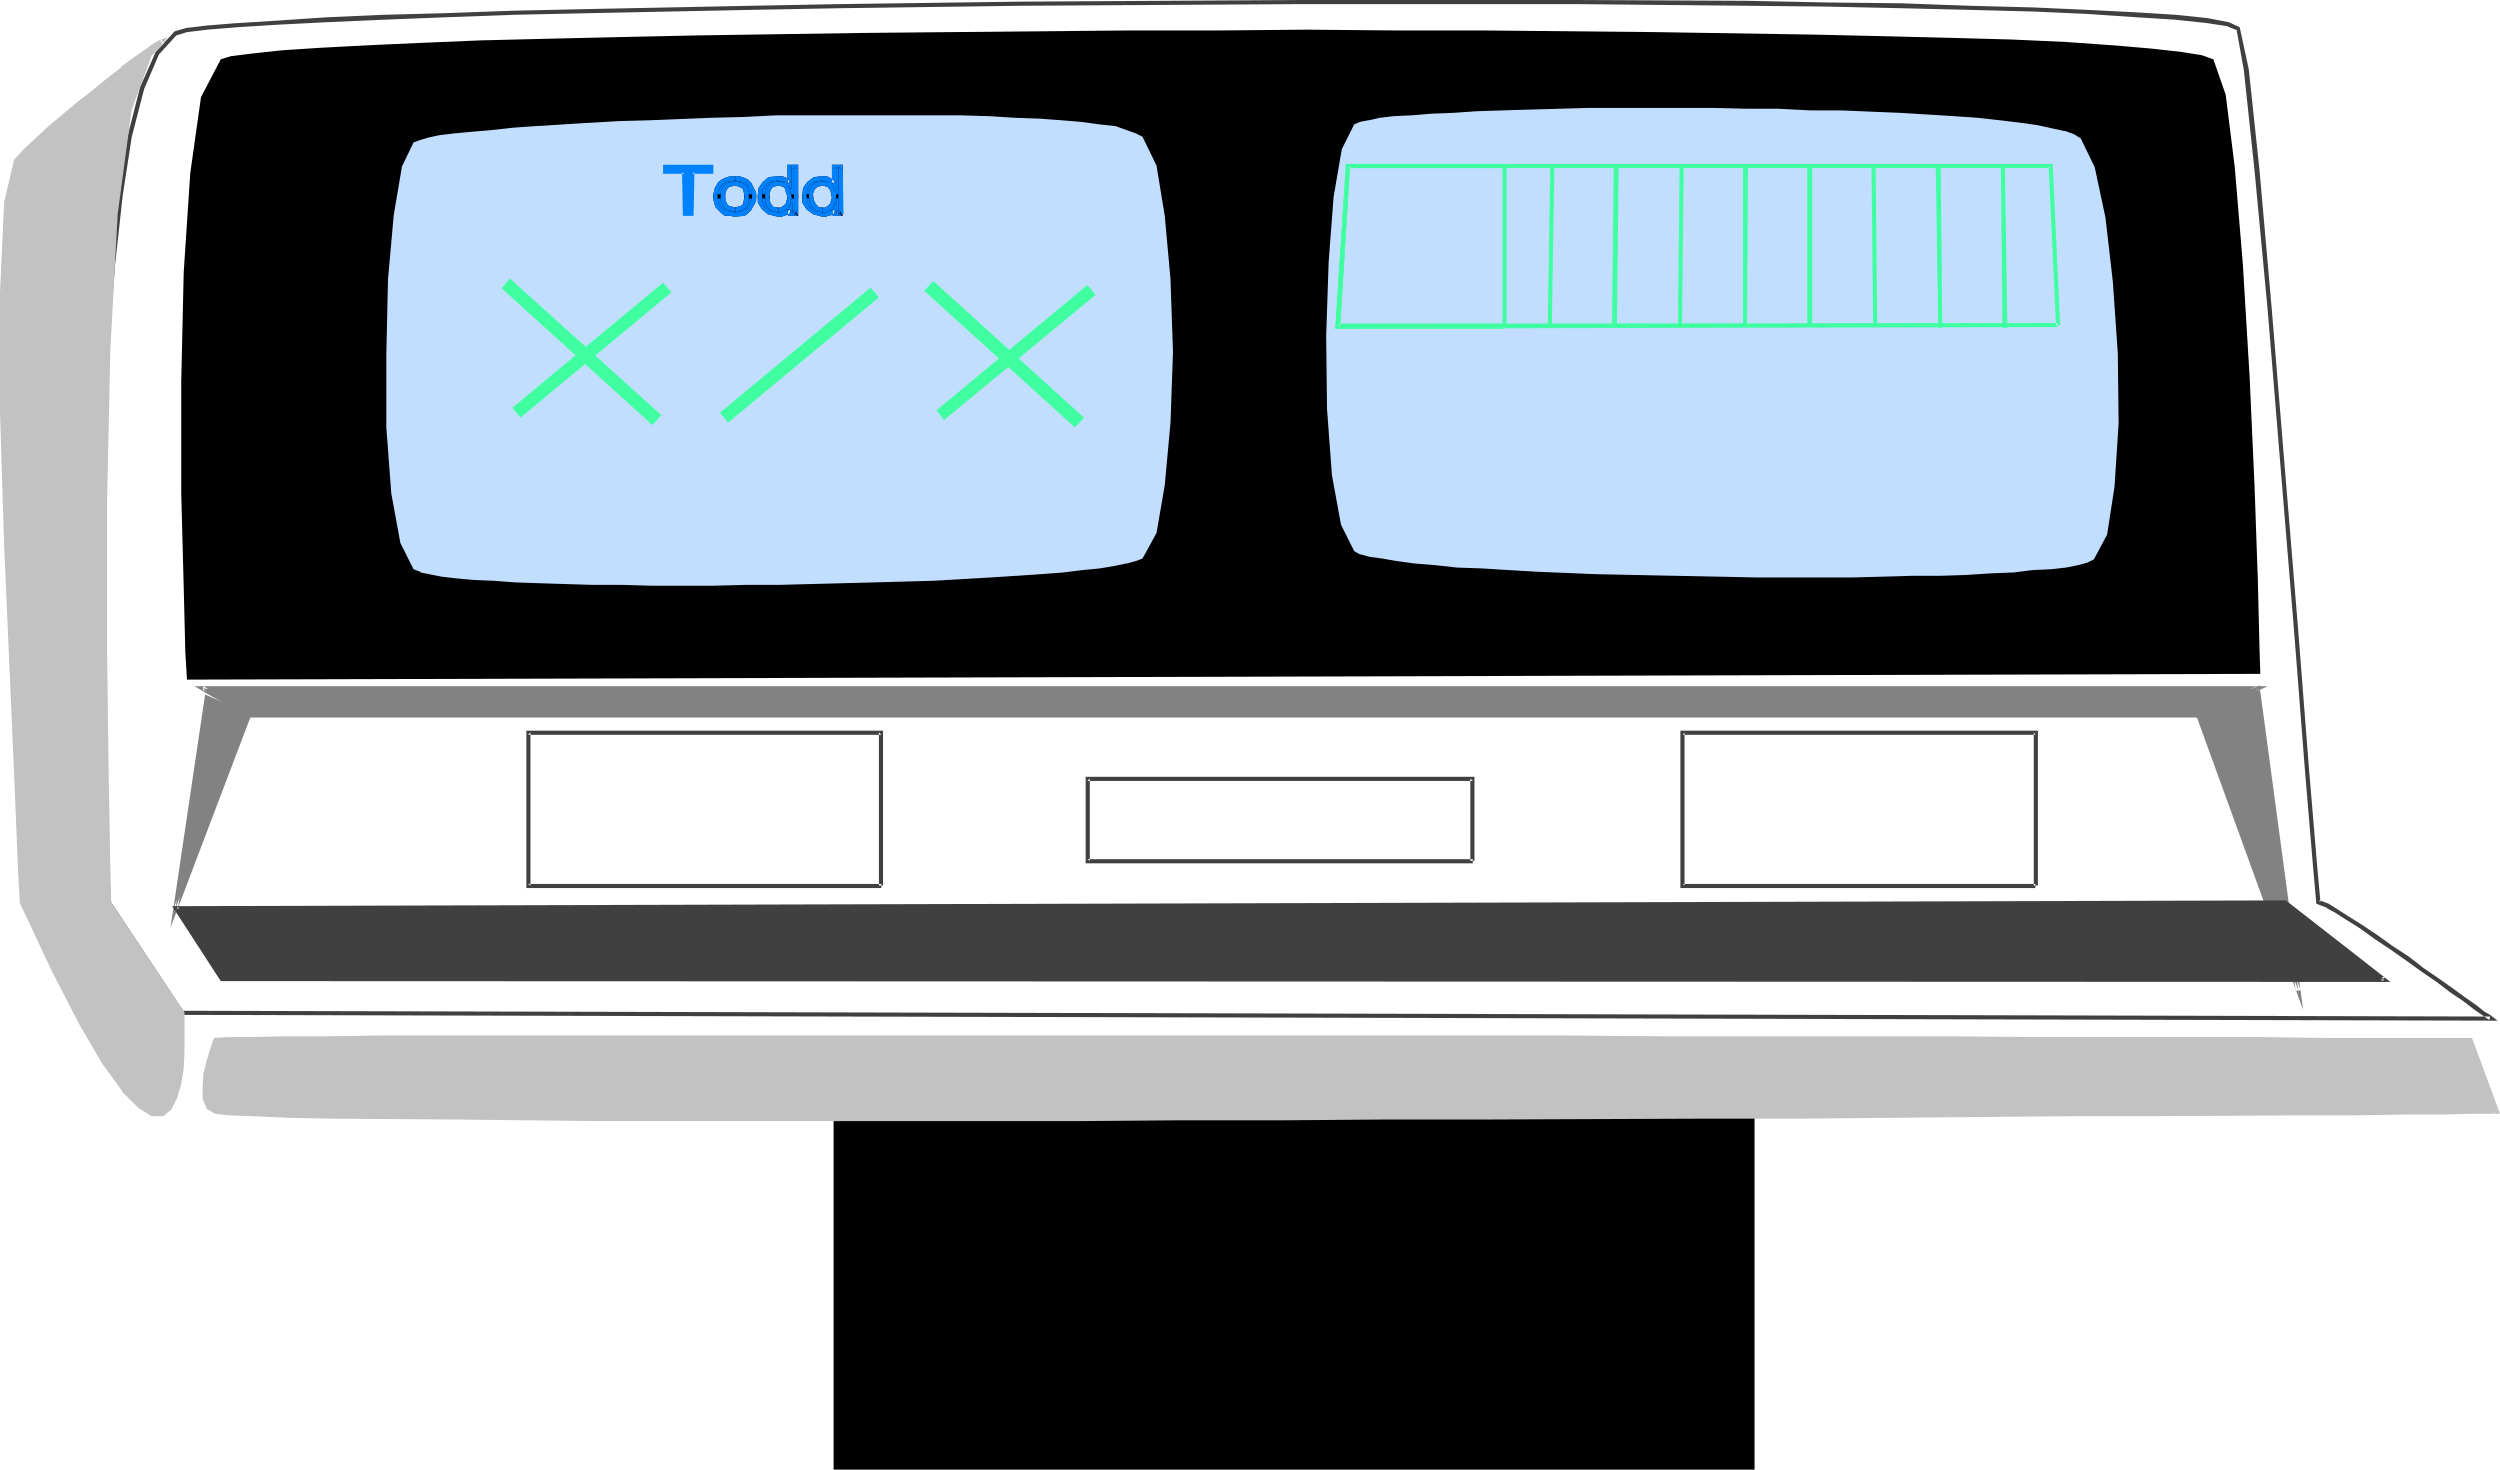 <?xml version="1.0" encoding="UTF-8" standalone="no"?>
<svg
   version="1.0"
   width="129.766mm"
   height="76.283mm"
   id="svg74"
   sodipodi:docname="Score Monitor 1.wmf"
   xmlns:inkscape="http://www.inkscape.org/namespaces/inkscape"
   xmlns:sodipodi="http://sodipodi.sourceforge.net/DTD/sodipodi-0.dtd"
   xmlns="http://www.w3.org/2000/svg"
   xmlns:svg="http://www.w3.org/2000/svg">
  <sodipodi:namedview
     id="namedview74"
     pagecolor="#ffffff"
     bordercolor="#000000"
     borderopacity="0.25"
     inkscape:showpageshadow="2"
     inkscape:pageopacity="0.0"
     inkscape:pagecheckerboard="0"
     inkscape:deskcolor="#d1d1d1"
     inkscape:document-units="mm" />
  <defs
     id="defs1">
    <pattern
       id="WMFhbasepattern"
       patternUnits="userSpaceOnUse"
       width="6"
       height="6"
       x="0"
       y="0" />
  </defs>
  <path
     style="fill:#000000;fill-opacity:1;fill-rule:evenodd;stroke:none"
     d="m 343.884,287.829 v -74.826 h -180.022 v 74.826 z"
     id="path1" />
  <path
     style="fill:#000000;fill-opacity:1;fill-rule:evenodd;stroke:none"
     d="M 344.208,288.314 V 212.68 H 163.539 v 75.634 h 180.669 l -0.323,-0.808 h -180.022 l 0.323,0.323 v -74.826 l -0.323,0.485 h 180.022 l -0.323,-0.485 v 74.826 l 0.323,-0.323 z"
     id="path2" />
  <path
     style="fill:#000000;fill-opacity:1;fill-rule:evenodd;stroke:none"
     d="m 442.945,131.874 v -4.848 l -0.485,-13.252 -0.485,-18.424 -1.131,-21.494 -1.131,-21.494 -1.616,-19.393 -1.939,-14.222 -2.262,-6.788 -1.939,-0.646 -4.04,-0.808 -5.818,-0.646 L 414.504,9.373 405.454,8.727 394.788,8.242 382.992,7.919 369.902,7.596 355.843,7.111 340.814,6.949 324.977,6.626 308.494,6.464 H 291.526 274.235 L 256.459,6.303 238.845,6.464 H 221.069 203.293 L 186.001,6.626 169.033,6.949 152.55,7.111 136.713,7.434 121.685,7.757 107.625,8.081 94.374,8.404 82.739,8.889 72.074,9.373 l -9.211,0.323 -7.434,0.646 -5.818,0.485 -4.04,0.485 -2.101,0.646 -3.555,7.272 -2.262,14.707 -1.131,19.555 -0.646,21.656 0.162,21.494 0.485,18.424 0.323,12.929 0.323,4.848 z"
     id="path3" />
  <path
     style="fill:#000000;fill-opacity:1;fill-rule:evenodd;stroke:none"
     d="m 443.43,132.198 -0.162,-5.172 -0.323,-13.252 -0.646,-18.424 -0.97,-21.494 -1.293,-21.494 v -0.162 l -1.616,-19.393 -1.778,-14.222 -2.424,-6.949 -2.262,-0.808 v 0 l -4.04,-0.646 -5.818,-0.646 -7.434,-0.646 h -0.162 L 405.454,8.242 394.788,7.757 382.992,7.434 369.902,7.111 355.843,6.788 324.977,6.303 291.526,5.98 H 274.235 L 256.459,5.818 238.845,5.98 H 221.069 L 186.001,6.303 169.033,6.464 136.713,6.949 121.685,7.272 107.625,7.596 94.374,7.919 82.739,8.404 72.074,8.889 62.862,9.373 v 0 l -7.434,0.485 -5.979,0.646 -3.878,0.485 h -0.162 l -2.101,0.646 -3.878,7.434 -2.101,14.868 v 0 L 36.037,53.493 35.552,75.149 v 21.494 l 0.485,18.424 0.323,12.929 0.323,5.333 406.747,-1.131 -0.485,-0.808 -405.777,1.131 0.323,0.323 -0.323,-4.848 -0.323,-12.929 -0.323,-18.424 -0.162,-21.494 0.485,-21.656 1.293,-19.555 v 0.162 l 2.262,-14.707 h -0.162 l 3.717,-7.272 -0.323,0.323 2.101,-0.646 h -0.162 l 4.04,-0.485 5.979,-0.646 7.434,-0.485 h -0.162 L 72.074,9.697 82.739,9.373 94.374,8.889 107.625,8.404 121.685,8.242 136.713,7.757 169.033,7.272 186.001,7.111 221.069,6.788 h 17.776 17.614 17.776 17.291 l 33.451,0.323 30.866,0.485 14.059,0.323 13.09,0.323 11.797,0.485 10.666,0.485 9.05,0.485 v 0 l 7.434,0.646 5.979,0.646 3.878,0.646 v 0 l 1.939,0.808 -0.162,-0.323 2.101,6.788 v -0.162 l 1.939,14.222 1.616,19.393 v 0 l 1.131,21.494 1.131,21.494 0.646,18.424 0.323,13.252 0.162,4.848 0.323,-0.485 z"
     id="path4" />
  <path
     style="fill:#404040;fill-opacity:1;fill-rule:evenodd;stroke:none"
     d="m 35.714,199.104 454.257,1.131 -1.454,-1.131 -1.131,-0.646 -1.616,-1.293 -2.101,-1.454 -2.424,-1.778 -2.747,-1.939 -3.07,-2.101 -2.909,-2.263 -3.232,-2.101 -2.909,-2.101 -2.909,-1.939 -2.586,-1.616 -2.262,-1.454 -1.778,-1.131 -1.293,-0.485 -0.646,-0.162 0.323,0.323 -0.646,-7.111 -1.616,-19.232 -2.101,-26.989 -2.586,-31.352 -2.586,-31.514 -2.424,-27.474 -2.101,-19.717 -1.778,-8.242 -2.101,-0.97 -4.202,-0.808 -6.141,-0.646 v 0 L 419.19,2.424 409.656,1.939 398.828,1.454 386.385,1.131 372.972,0.646 358.428,0.485 342.753,0.162 309.302,0 H 255.328 L 200.222,0.323 164.509,0.808 147.379,1.131 115.382,1.778 100.677,2.101 87.264,2.586 74.982,2.909 63.994,3.394 54.459,4.04 46.702,4.525 h -0.162 l -5.979,0.485 -4.04,0.485 -2.262,0.646 -3.717,4.04 -3.07,6.949 v 0 l -2.424,9.535 v 0 l -1.939,11.474 -1.454,13.252 v 0 l -0.97,14.383 -0.646,15.191 -0.323,15.353 -0.323,15.353 0.162,14.707 0.162,13.575 0.323,12.121 0.323,10.181 0.323,7.919 0.162,5.172 v 1.778 l 14.544,21.817 0.646,-0.485 -14.382,-21.656 0.162,0.323 -0.162,-1.778 -0.162,-5.172 -0.323,-7.919 -0.323,-10.181 -0.162,-12.121 -0.323,-13.575 -0.162,-14.707 0.323,-15.353 0.323,-15.353 0.646,-15.191 1.131,-14.383 V 51.554 L 24.078,38.302 25.856,26.827 v 0 l 2.424,-9.373 v 0 l 2.909,-6.788 v 0 l 3.555,-3.879 -0.162,0.162 2.101,-0.646 v 0 l 4.04,-0.485 5.979,-0.485 v 0 L 54.459,4.848 63.994,4.363 74.982,3.879 87.264,3.394 100.677,2.909 115.382,2.586 147.379,1.939 164.509,1.616 200.222,1.131 255.328,0.808 h 53.974 l 33.451,0.323 15.675,0.162 14.544,0.323 13.413,0.323 12.443,0.323 10.827,0.485 9.534,0.646 7.757,0.485 h -0.162 l 6.141,0.646 4.202,0.646 h -0.162 l 1.939,0.808 -0.162,-0.323 1.454,8.081 2.101,19.717 2.586,27.474 2.586,31.514 2.586,31.352 2.101,26.989 1.616,19.232 0.646,7.272 0.808,0.323 1.293,0.485 h -0.162 l 1.778,0.97 2.262,1.454 2.586,1.616 2.909,2.101 2.909,1.939 3.232,2.263 2.909,2.101 3.07,2.101 2.747,2.101 2.424,1.616 2.101,1.616 1.616,1.131 1.131,0.808 0.323,0.162 0.162,-0.646 -452.803,-1.131 z"
     id="path5" />
  <path
     style="fill:#828282;fill-opacity:1;fill-rule:evenodd;stroke:none"
     d="m 431.31,140.44 11.635,-5.333 H 39.754 l 9.05,5.333 z"
     id="path6" />
  <path
     style="fill:#828282;fill-opacity:1;fill-rule:evenodd;stroke:none"
     d="m 431.31,140.763 13.574,-6.141 H 38.138 l 10.504,6.141 H 431.31 v -0.808 h -382.507 0.323 l -9.211,-5.333 -0.162,0.808 H 442.945 l -0.162,-0.808 -11.635,5.333 h 0.162 z"
     id="path7" />
  <path
     style="fill:#828282;fill-opacity:1;fill-rule:evenodd;stroke:none"
     d="m 442.945,135.107 -11.635,5.333 19.554,53.816 z"
     id="path8" />
  <path
     style="fill:#828282;fill-opacity:1;fill-rule:evenodd;stroke:none"
     d="m 443.268,134.46 -12.443,5.818 21.008,57.857 -8.565,-63.675 -0.646,0.646 7.757,59.311 0.97,-0.162 -19.715,-53.978 -0.162,0.485 11.797,-5.333 -0.646,-0.323 z"
     id="path9" />
  <path
     style="fill:#828282;fill-opacity:1;fill-rule:evenodd;stroke:none"
     d="m 40.4,136.723 8.403,3.717 -14.382,37.817 z"
     id="path10" />
  <path
     style="fill:#828282;fill-opacity:1;fill-rule:evenodd;stroke:none"
     d="m 40.885,136.884 -0.646,0.323 8.403,3.555 -0.162,-0.485 -14.382,37.817 0.808,0.162 5.979,-41.372 -0.646,-0.646 -6.787,45.736 15.837,-41.696 -9.05,-4.04 z"
     id="path11" />
  <path
     style="fill:#404040;fill-opacity:1;fill-rule:evenodd;stroke:none"
     d="m 448.278,177.125 19.554,15.03 H 43.47 l -9.05,-13.899 z"
     id="path12" />
  <path
     style="fill:#404040;fill-opacity:1;fill-rule:evenodd;stroke:none"
     d="m 448.278,177.449 h -0.162 l 19.392,15.03 0.323,-0.808 H 43.47 l 0.485,0.323 -9.05,-14.06 -0.485,0.646 413.857,-1.131 0.162,-0.808 -414.665,1.131 9.534,14.707 425.654,0.162 -20.523,-15.999 z"
     id="path13" />
  <path
     style="fill:#c2deff;fill-opacity:1;fill-rule:evenodd;stroke:none"
     d="m 223.816,109.249 2.586,-4.848 1.778,-9.212 0.97,-12.282 0.485,-13.899 -0.485,-14.06 -0.97,-12.606 -1.778,-9.697 -2.586,-5.495 -1.131,-0.646 -1.778,-0.646 -2.262,-0.646 -3.07,-0.485 -3.394,-0.323 -3.878,-0.485 -4.363,-0.162 -4.686,-0.323 -5.171,-0.162 -5.494,-0.162 -5.656,-0.162 h -5.979 -5.979 -6.302 l -6.141,0.162 h -6.302 l -6.464,0.323 h -6.302 l -6.141,0.323 -5.979,0.162 -5.979,0.323 -5.494,0.162 -5.333,0.485 -5.171,0.162 -4.686,0.485 -4.363,0.323 -3.878,0.323 -3.394,0.485 -2.586,0.323 -2.262,0.323 -1.616,0.485 -1.131,0.485 -2.101,4.525 -1.778,9.373 -0.97,12.767 -0.485,14.545 0.162,14.222 0.97,13.09 1.778,9.535 2.424,5.01 1.293,0.485 1.454,0.323 2.424,0.485 2.909,0.323 3.394,0.323 3.878,0.323 4.363,0.162 4.686,0.323 5.171,0.162 h 5.333 5.656 l 5.818,0.162 h 6.141 5.979 l 6.302,-0.162 h 6.464 6.141 l 6.302,-0.162 6.141,-0.323 5.979,-0.162 5.818,-0.162 5.656,-0.323 5.494,-0.323 5.01,-0.162 4.848,-0.485 4.363,-0.323 3.878,-0.323 3.232,-0.485 3.07,-0.485 2.262,-0.323 1.778,-0.485 z"
     id="path14" />
  <path
     style="fill:#c2deff;fill-opacity:1;fill-rule:evenodd;stroke:none"
     d="m 224.139,109.572 2.747,-5.01 1.616,-9.373 1.131,-12.282 v 0 l 0.485,-13.899 -0.485,-14.06 v -0.162 l -1.131,-12.444 -1.616,-9.858 -2.747,-5.656 -1.293,-0.646 -1.778,-0.646 -2.262,-0.808 h -0.162 l -2.909,-0.323 -3.555,-0.485 -3.878,-0.323 v 0 l -4.363,-0.323 -4.686,-0.162 -5.171,-0.323 -5.494,-0.162 h -5.656 -18.261 -6.141 -6.302 l -6.464,0.323 -6.302,0.162 -12.12,0.485 -5.979,0.162 -5.494,0.323 h -0.162 l -5.333,0.323 h 0.162 l -5.171,0.323 h -0.162 l -4.525,0.323 -4.363,0.485 -3.878,0.323 -3.394,0.323 -2.747,0.323 -2.262,0.485 v 0 l -1.616,0.485 -1.293,0.485 -2.262,4.687 -1.616,9.535 -1.131,12.606 v 0.162 l -0.323,14.545 v 14.222 0.162 l 0.97,12.929 1.778,9.697 2.586,5.172 1.293,0.485 0.162,0.162 1.616,0.323 v 0 l 2.424,0.485 2.747,0.323 3.555,0.323 v 0 l 3.878,0.162 4.363,0.323 4.686,0.162 5.171,0.162 5.333,0.162 h 5.656 l 5.818,0.162 h 12.12 l 6.302,-0.162 h 6.464 l 12.443,-0.323 6.141,-0.162 5.979,-0.162 5.818,-0.162 5.656,-0.323 5.494,-0.323 5.01,-0.323 h 0.162 l 4.686,-0.323 4.363,-0.323 3.878,-0.485 3.394,-0.323 2.909,-0.485 2.262,-0.485 h 0.162 l 1.778,-0.485 v 0 l 1.293,-0.485 -0.646,-0.808 -0.97,0.646 v -0.162 l -1.778,0.485 v 0 l -2.101,0.485 -3.07,0.323 -3.394,0.485 -3.878,0.323 -4.363,0.485 -4.686,0.323 v 0 l -5.01,0.323 -5.494,0.323 -5.656,0.162 -5.818,0.323 -5.979,0.162 -6.141,0.162 -12.443,0.323 h -6.464 l -6.302,0.162 h -12.12 l -5.818,-0.162 h -5.656 l -5.333,-0.162 -5.171,-0.162 -4.686,-0.162 -4.363,-0.323 -3.878,-0.162 h 0.162 l -3.555,-0.485 -2.747,-0.162 -2.424,-0.485 v 0 l -1.616,-0.485 0.162,0.162 -1.293,-0.485 0.323,0.162 -2.586,-5.01 0.162,0.162 -1.778,-9.697 -0.97,-12.929 v 0 l -0.162,-14.222 0.323,-14.545 v 0 L 78.053,42.342 79.669,32.807 V 32.969 l 2.262,-4.525 -0.323,0.162 1.131,-0.323 1.454,-0.485 v 0 l 2.262,-0.323 2.747,-0.485 3.394,-0.323 3.878,-0.323 4.363,-0.323 4.525,-0.485 v 0 l 5.171,-0.162 v 0 l 5.333,-0.485 v 0 l 5.494,-0.162 5.979,-0.323 12.12,-0.485 6.302,-0.162 6.464,-0.162 h 6.302 l 6.141,-0.162 h 18.261 l 5.656,0.162 h 5.494 l 5.171,0.323 4.686,0.323 4.363,0.162 h -0.162 l 3.878,0.323 3.555,0.485 3.07,0.485 h -0.162 l 2.262,0.646 1.778,0.646 V 26.827 l 0.97,0.646 -0.162,-0.162 2.747,5.495 -0.162,-0.162 1.778,9.697 1.131,12.606 v 0 l 0.323,14.06 -0.323,13.899 v -0.162 l -1.131,12.282 -1.778,9.373 0.162,-0.162 -2.747,4.848 0.162,-0.323 z"
     id="path15" />
  <path
     style="fill:#c2deff;fill-opacity:1;fill-rule:evenodd;stroke:none"
     d="m 410.464,109.41 2.424,-4.687 1.616,-9.212 0.646,-12.444 V 69.331 l -0.97,-14.06 -1.454,-12.606 -2.101,-9.697 -2.747,-5.495 -1.131,-0.808 -1.778,-0.485 -2.262,-0.485 -2.909,-0.646 -3.394,-0.646 -4.04,-0.485 -4.363,-0.323 -4.848,-0.323 -5.01,-0.323 -5.333,-0.323 -5.818,-0.162 -5.818,-0.323 -5.979,-0.162 -6.302,-0.162 h -6.141 l -6.464,-0.162 h -6.141 -6.302 -6.141 -6.141 l -5.818,0.162 h -5.656 l -5.333,0.323 -5.01,0.162 -4.686,0.162 -4.202,0.323 -3.878,0.162 -3.394,0.323 -2.747,0.323 -2.262,0.323 -1.616,0.485 -0.97,0.323 -2.262,4.687 -1.616,9.373 -0.97,12.606 -0.485,14.545 0.162,14.222 0.808,13.09 1.778,9.697 2.586,4.848 0.97,0.485 1.939,0.485 2.262,0.485 2.909,0.485 3.394,0.323 4.04,0.323 4.363,0.485 4.848,0.162 5.171,0.485 5.494,0.162 5.818,0.323 5.818,0.162 6.141,0.162 6.302,0.162 6.302,0.162 h 6.464 l 6.302,0.162 h 6.302 6.302 6.302 l 5.818,-0.162 h 5.818 l 5.494,-0.162 5.01,-0.162 5.01,-0.162 4.202,-0.323 4.04,-0.323 3.394,-0.323 2.909,-0.323 2.424,-0.485 1.778,-0.485 z"
     id="path16" />
  <path
     style="fill:#c2deff;fill-opacity:1;fill-rule:evenodd;stroke:none"
     d="m 410.787,109.734 2.586,-4.848 1.454,-9.373 v 0 l 0.808,-12.444 -0.162,-13.737 -0.97,-14.06 v 0 l -1.454,-12.606 -2.101,-9.858 -2.747,-5.656 -1.293,-0.808 -1.778,-0.646 h -0.162 l -2.262,-0.485 -2.909,-0.646 -3.394,-0.485 -4.04,-0.485 -4.363,-0.485 -4.686,-0.323 -5.171,-0.323 v 0 l -5.333,-0.323 -11.635,-0.485 h -5.979 l -6.302,-0.323 h -6.141 l -6.464,-0.162 h -24.725 l -11.474,0.323 -5.333,0.162 -5.01,0.162 -4.686,0.323 -4.202,0.162 -3.878,0.323 h -0.162 l -3.394,0.162 -2.747,0.323 -2.101,0.485 h -0.162 l -1.616,0.323 -1.131,0.485 -2.424,4.848 -1.616,9.373 -0.97,12.767 v 0 l -0.485,14.545 0.162,14.222 0.97,13.09 v 0 l 1.778,9.697 2.586,5.172 1.131,0.646 h 0.162 l 1.778,0.485 v 0 l 2.424,0.323 2.747,0.485 3.555,0.485 4.04,0.323 4.363,0.485 v 0 l 4.848,0.162 v 0 l 5.171,0.323 v 0 l 5.494,0.323 11.635,0.485 31.512,0.646 h 18.907 l 11.635,-0.323 h 5.494 l 5.01,-0.162 5.01,-0.323 4.202,-0.162 h 0.162 l 3.878,-0.485 3.555,-0.162 2.909,-0.323 2.424,-0.485 v 0 l 1.778,-0.485 v 0 l 1.293,-0.646 -0.485,-0.646 -1.131,0.485 v 0 l -1.778,0.485 h 0.162 l -2.424,0.323 -2.909,0.323 -3.555,0.323 -3.878,0.323 v 0 l -4.202,0.323 -5.01,0.162 -5.01,0.162 -5.494,0.162 -11.635,0.323 h -18.907 l -31.512,-0.646 -11.635,-0.485 -5.494,-0.323 v 0 l -5.01,-0.485 h -0.162 l -4.848,-0.162 h 0.162 l -4.363,-0.323 -4.04,-0.485 -3.555,-0.323 -2.747,-0.485 -2.424,-0.323 v 0 l -1.778,-0.485 h 0.162 l -1.131,-0.485 0.162,0.162 -2.424,-5.01 v 0.162 l -1.778,-9.535 v 0 l -0.808,-13.09 -0.323,-14.222 0.485,-14.545 v 0.162 l 0.97,-12.767 1.778,-9.373 -0.162,0.162 2.262,-4.687 -0.162,0.323 0.97,-0.485 h -0.162 l 1.778,-0.323 h -0.162 l 2.262,-0.323 2.747,-0.485 3.394,-0.162 v 0 l 3.878,-0.323 4.202,-0.162 4.686,-0.323 h 5.01 l 5.333,-0.323 11.474,-0.162 h 24.725 6.464 6.141 l 6.302,0.323 5.979,0.162 11.635,0.485 5.333,0.162 h -0.162 l 5.171,0.323 4.848,0.485 4.363,0.323 3.878,0.485 3.394,0.646 2.909,0.485 2.262,0.485 v 0 l 1.778,0.646 h -0.162 l 1.131,0.646 -0.162,-0.162 2.909,5.495 -0.162,-0.162 2.101,9.858 1.454,12.606 v -0.162 l 0.97,14.06 0.162,13.737 -0.808,12.444 v 0 l -1.454,9.212 v -0.162 l -2.424,4.687 0.162,-0.162 z"
     id="path17" />
  <path
     style="fill:#404040;fill-opacity:1;fill-rule:evenodd;stroke:none"
     d="m 173.235,173.732 v -30.383 h -69.973 v 30.868 h 69.65 v -0.808 h -69.326 l 0.485,0.323 v -30.06 l -0.485,0.485 h 69.326 l -0.485,-0.485 v 30.06 z"
     id="path18" />
  <path
     style="fill:#404040;fill-opacity:1;fill-rule:evenodd;stroke:none"
     d="m 399.798,173.732 v -30.383 h -70.134 v 30.868 h 69.65 v -0.808 h -69.165 l 0.323,0.323 v -30.06 l -0.323,0.485 h 69.165 l -0.323,-0.485 v 30.06 z"
     id="path19" />
  <path
     style="fill:#404040;fill-opacity:1;fill-rule:evenodd;stroke:none"
     d="m 289.264,168.883 v -16.484 h -76.275 v 16.969 h 75.952 v -0.808 h -75.629 l 0.485,0.323 v -16.161 l -0.485,0.485 h 75.629 l -0.485,-0.485 v 16.161 z"
     id="path20" />
  <path
     style="fill:#c2c2c2;fill-opacity:1;fill-rule:evenodd;stroke:none"
     d="m 35.714,198.62 v 0.646 l 0.162,1.616 v 2.586 2.909 l -0.323,3.232 -0.485,3.071 -0.808,2.747 -0.97,1.939 -1.454,1.293 -1.939,-0.162 -2.586,-1.454 -3.07,-3.232 -3.878,-5.495 -4.525,-7.757 L 10.504,190.377 4.363,177.125 4.04,171.146 3.232,155.308 2.262,132.844 1.293,106.986 0.485,80.805 V 57.372 l 0.808,-17.616 1.778,-8.242 1.939,-1.939 2.424,-2.263 2.424,-2.263 2.909,-2.424 2.909,-2.424 2.747,-2.263 2.909,-2.263 2.586,-2.263 2.586,-1.778 1.939,-1.454 1.778,-1.293 1.131,-0.646 0.646,-0.162 -0.162,0.162 -0.808,1.131 -1.778,1.454 -3.878,10.505 -2.586,20.363 -1.454,26.827 -0.808,29.736 v 29.252 l 0.323,25.211 0.485,17.616 v 6.788 z"
     id="path21" />
  <path
     style="fill:#c2c2c2;fill-opacity:1;fill-rule:evenodd;stroke:none"
     d="m 35.39,198.943 -0.162,-0.323 v 0.808 l 0.162,1.454 v 0 5.495 0 l -0.323,3.071 -0.485,3.071 v 0 l -0.646,2.747 v 0 l -0.97,1.939 0.162,-0.162 -1.616,1.293 0.323,-0.162 -1.939,-0.162 0.162,0.162 -2.424,-1.454 v 0 l -3.07,-3.232 v 0 l -3.878,-5.333 -4.525,-7.757 v 0 L 10.827,190.216 4.686,176.802 4.848,177.125 4.363,171.146 3.717,155.308 2.747,132.844 1.616,106.986 0.97,80.805 V 57.372 L 1.616,39.756 v 0.162 l 1.939,-8.404 -0.162,0.323 1.939,-2.101 2.424,-2.101 2.424,-2.263 h -0.162 l 5.818,-4.848 2.909,-2.263 2.747,-2.263 2.747,-2.263 v 0.162 l 2.424,-1.939 2.101,-1.454 1.778,-1.293 h -0.162 L 31.512,8.565 32.158,8.404 31.512,7.757 v 0.323 0 l -0.808,0.97 v 0 l -1.778,1.616 -4.04,10.505 -2.586,20.525 v 0 l -1.454,26.827 -0.646,29.736 v 29.252 l 0.323,25.211 0.323,17.616 v 6.788 l 14.544,21.817 0.808,-0.323 -14.544,-21.817 0.162,0.323 -0.162,-6.788 -0.323,-17.616 -0.323,-25.211 V 98.259 l 0.646,-29.736 1.454,-26.827 v 0.162 l 2.747,-20.525 v 0.162 l 3.878,-10.505 -0.162,0.162 1.616,-1.616 v 0 l 0.97,-0.97 0.646,-1.293 -1.616,0.646 -1.131,0.646 v 0 l -1.778,1.293 -2.101,1.454 -2.424,1.778 v 0.162 l -2.747,2.101 -2.747,2.263 -2.909,2.263 -5.818,4.848 v 0 L 7.11,26.989 4.686,29.252 2.747,31.352 0.808,39.756 0,57.372 v 23.434 l 0.808,26.181 1.131,25.858 0.97,22.464 0.646,15.838 0.323,5.98 6.302,13.414 5.333,10.343 v 0 l 4.525,7.757 3.878,5.333 v 0.162 l 3.232,3.232 2.586,1.616 h 2.262 l 1.616,-1.293 1.131,-2.263 0.808,-2.747 v 0 l 0.485,-3.071 0.162,-3.071 v -0.162 -5.495 0 -1.616 0 -0.646 z"
     id="path22" />
  <path
     style="fill:#c2c2c2;fill-opacity:1;fill-rule:evenodd;stroke:none"
     d="m 489.971,218.175 -5.333,-14.222 h -1.293 -3.555 -5.818 -7.918 -9.858 -11.635 -13.09 -14.706 -15.837 l -16.968,-0.162 h -18.099 -18.746 -19.554 l -19.877,-0.162 H 287.486 266.801 246.44 226.078 206.04 l -19.715,-0.162 h -19.069 -18.261 l -17.291,0.162 H 115.382 100.192 86.456 74.336 l -10.342,0.162 h -8.565 l -6.626,0.162 H 44.44 42.339 l -0.323,0.485 -0.485,1.616 -0.485,2.101 -0.646,2.424 -0.323,2.586 v 2.263 l 0.808,1.778 1.454,0.97 2.586,0.162 4.848,0.323 7.11,0.162 9.05,0.162 10.827,0.162 12.443,0.162 h 14.221 l 15.352,0.162 h 16.483 17.614 18.584 19.23 19.877 l 20.2,-0.162 h 20.362 20.685 20.523 l 20.362,-0.162 20.2,-0.162 h 19.392 l 18.907,-0.162 h 17.938 l 16.968,-0.162 h 16.16 l 14.544,-0.162 13.09,-0.162 h 11.635 9.858 7.757 l 5.979,-0.162 h 3.555 z"
     id="path23" />
  <path
     style="fill:#c2c2c2;fill-opacity:1;fill-rule:evenodd;stroke:none"
     d="m 490.455,218.498 -5.494,-14.868 h -28.765 l -11.635,-0.162 h -43.632 l -16.968,-0.162 h -56.398 l -19.877,-0.162 H 206.04 186.325 148.995 131.704 74.336 l -10.342,0.162 h -8.565 l -6.626,0.162 H 44.44 l -2.424,0.162 -0.323,0.646 v 0.162 l -0.485,1.454 -0.646,2.101 -0.646,2.586 v 0 l -0.162,2.586 v 2.424 l 0.808,1.939 1.616,0.97 2.747,0.323 v 0 l 4.848,0.162 7.11,0.323 9.05,0.162 23.27,0.162 29.573,0.323 h 91.789 l 20.2,-0.162 h 20.362 l 20.685,-0.162 h 20.523 l 40.562,-0.162 h 19.392 l 53.813,-0.485 h 16.16 l 27.634,-0.162 h 11.635 l 9.858,-0.162 h 7.757 l 5.979,-0.162 h 5.333 l -0.485,-0.808 h -4.848 l -5.979,0.162 h -7.757 l -9.858,0.162 h -11.635 l -27.634,0.162 h -16.16 l -53.813,0.323 h -19.392 l -40.562,0.323 h -20.523 l -20.685,0.162 H 230.765 210.565 118.776 L 89.203,218.821 65.933,218.498 h -9.05 l -7.11,-0.323 -4.848,-0.162 h 0.162 l -2.747,-0.323 h 0.162 l -1.454,-0.808 0.162,0.162 -0.808,-1.778 0.162,0.162 v -2.263 0 l 0.162,-2.424 v 0 l 0.646,-2.424 0.646,-2.101 0.485,-1.616 v 0.162 l 0.162,-0.485 -0.323,0.162 2.101,-0.162 h 4.363 6.626 8.565 l 10.342,-0.162 h 57.368 l 17.291,-0.162 h 37.33 l 19.715,0.162 h 101.646 l 19.877,0.162 h 56.398 16.968 43.632 l 11.635,0.162 h 28.442 l -0.323,-0.323 5.171,14.222 0.485,-0.646 z"
     id="path24" />
  <path
     style="fill:#40ffa1;fill-opacity:1;fill-rule:evenodd;stroke:none"
     d="m 142.693,55.594 29.573,26.827 z"
     id="path25" />
  <path
     style="fill:#40ffa1;fill-opacity:1;fill-rule:evenodd;stroke:none"
     d="m 143.501,54.624 -1.778,1.939 29.734,26.989 1.616,-2.101 -29.573,-26.827 -1.778,1.939 29.734,26.989 1.616,-2.101 -29.573,-26.827 -1.778,1.939 z"
     id="path26" />
  <path
     style="fill:#40ffa1;fill-opacity:1;fill-rule:evenodd;stroke:none"
     d="M 171.619,57.372 142.046,81.937 Z"
     id="path27" />
  <path
     style="fill:#000000;fill-opacity:1;fill-rule:evenodd;stroke:none"
     d="m 172.427,58.341 -1.616,-1.939 -29.573,24.565 1.616,1.939 29.573,-24.565 -1.616,-1.939 -29.573,24.565 1.616,1.939 29.573,-24.565 -1.616,-1.939 z"
     id="path28" />
  <path
     style="fill:#40ffa1;fill-opacity:1;fill-rule:evenodd;stroke:none"
     d="m 170.811,56.402 -29.573,24.565 1.616,1.939 29.573,-24.565 z"
     id="path29" />
  <path
     style="fill:#40ffa1;fill-opacity:1;fill-rule:evenodd;stroke:none"
     d="m 182.123,56.079 29.734,26.827 z"
     id="path30" />
  <path
     style="fill:#000000;fill-opacity:1;fill-rule:evenodd;stroke:none"
     d="m 183.093,55.109 -1.778,1.939 29.573,26.827 1.778,-1.939 -29.573,-26.827 -1.778,1.939 29.573,26.827 1.778,-1.939 -29.573,-26.827 -1.778,1.939 z"
     id="path31" />
  <path
     style="fill:#40ffa1;fill-opacity:1;fill-rule:evenodd;stroke:none"
     d="m 181.315,57.049 29.573,26.827 1.778,-1.939 -29.573,-26.827 z"
     id="path32" />
  <path
     style="fill:#40ffa1;fill-opacity:1;fill-rule:evenodd;stroke:none"
     d="M 214.12,56.887 184.385,81.452 Z"
     id="path33" />
  <path
     style="fill:#000000;fill-opacity:1;fill-rule:evenodd;stroke:none"
     d="m 214.928,57.857 -1.616,-1.939 -29.573,24.565 1.454,1.939 29.734,-24.565 -1.616,-1.939 -29.573,24.565 1.454,1.939 29.734,-24.565 -1.616,-1.939 z"
     id="path34" />
  <path
     style="fill:#40ffa1;fill-opacity:1;fill-rule:evenodd;stroke:none"
     d="m 213.312,55.917 -29.573,24.565 1.454,1.939 29.734,-24.565 z"
     id="path35" />
  <path
     style="fill:#40ffa1;fill-opacity:1;fill-rule:evenodd;stroke:none"
     d="m 99.222,55.594 29.573,26.827 z"
     id="path36" />
  <path
     style="fill:#000000;fill-opacity:1;fill-rule:evenodd;stroke:none"
     d="m 100.03,54.624 -1.616,1.939 29.573,26.827 1.778,-1.939 -29.734,-26.827 -1.616,1.939 29.573,26.827 1.778,-1.939 -29.734,-26.827 -1.616,1.939 z"
     id="path37" />
  <path
     style="fill:#40ffa1;fill-opacity:1;fill-rule:evenodd;stroke:none"
     d="m 98.414,56.564 29.573,26.827 1.778,-1.939 -29.734,-26.827 z"
     id="path38" />
  <path
     style="fill:#40ffa1;fill-opacity:1;fill-rule:evenodd;stroke:none"
     d="M 130.896,56.402 101.323,80.967 Z"
     id="path39" />
  <path
     style="fill:#000000;fill-opacity:1;fill-rule:evenodd;stroke:none"
     d="m 131.704,57.372 -1.616,-1.939 -29.573,24.565 1.616,1.939 29.573,-24.565 -1.616,-1.939 -29.573,24.565 1.616,1.939 29.573,-24.565 -1.616,-1.939 z"
     id="path40" />
  <path
     style="fill:#40ffa1;fill-opacity:1;fill-rule:evenodd;stroke:none"
     d="m 130.088,55.432 -29.573,24.565 1.616,1.939 29.573,-24.565 z"
     id="path41" />
  <path
     style="fill:#0082ff;fill-opacity:1;fill-rule:evenodd;stroke:none"
     d="m 130.411,32.645 h 9.05 v 1.131 h -3.717 v 8.242 h -1.454 v -8.242 h -3.878 z"
     id="path42" />
  <path
     style="fill:#0082ff;fill-opacity:1;fill-rule:evenodd;stroke:none"
     d="m 130.896,32.645 -0.485,0.485 h 9.05 l -0.323,-0.485 v 1.131 l 0.323,-0.485 -4.04,0.162 v 8.565 l 0.323,-0.485 h -1.454 l 0.485,0.485 -0.162,-8.565 -4.202,-0.162 0.485,0.485 v -1.131 l -0.808,-0.323 v 1.778 h 4.202 l -0.485,-0.323 0.162,8.565 h 2.101 l 0.162,-8.565 -0.485,0.323 h 4.202 v -1.778 h -9.858 z"
     id="path43" />
  <path
     style="fill:#0082ff;fill-opacity:1;fill-rule:evenodd;stroke:none"
     d="m 140.269,38.625 v -0.646 l 0.323,-0.646 0.162,-0.646 0.485,-0.646 0.485,-0.485 0.646,-0.162 0.97,-0.323 0.808,-0.162 0.97,0.162 0.808,0.323 0.646,0.162 0.485,0.485 0.323,0.646 0.162,0.646 0.323,0.646 v 0.646 h -1.293 l -0.162,-0.97 -0.323,-0.808 -0.646,-0.646 -1.293,-0.323 -1.293,0.323 -0.646,0.646 -0.323,0.808 -0.162,0.97 z"
     id="path44" />
  <path
     style="fill:#000000;fill-opacity:1;fill-rule:evenodd;stroke:none"
     d="m 140.269,38.14 0.485,0.485 v -0.646 0.162 l 0.162,-0.646 v 0 l 0.323,-0.646 -0.162,0.162 0.485,-0.646 0.485,-0.485 v 0 l 0.485,-0.162 v 0 l 0.808,-0.162 v 0 l 0.97,-0.162 h -0.162 l 0.808,0.162 v 0 l 0.808,0.162 v 0 l 0.646,0.162 h -0.162 l 0.485,0.485 h -0.162 l 0.485,0.646 -0.162,-0.162 0.323,0.646 v 0 l 0.323,0.646 v -0.162 0.646 l 0.323,-0.485 h -1.293 l 0.323,0.323 v -0.808 0 l -0.323,-1.131 -0.97,-0.646 -1.454,-0.323 -1.454,0.323 -0.808,0.646 -0.485,1.131 v 0.808 l 0.323,-0.323 h -1.454 l -0.323,0.808 h 2.262 l 0.162,-1.131 -0.162,0.162 0.485,-0.97 -0.162,0.162 0.646,-0.646 -0.162,0.162 1.293,-0.323 h -0.323 l 1.293,0.323 h -0.162 l 0.808,0.485 -0.162,-0.162 0.162,0.808 v 0 l 0.162,1.131 h 2.262 v -1.131 l -0.323,-0.646 v 0 l -0.323,-0.646 -0.323,-0.646 -0.646,-0.646 -0.646,-0.323 v 0 l -0.97,-0.323 v 0 h -0.97 -0.97 v 0 l -0.97,0.323 v 0 l -0.646,0.323 -0.646,0.485 -0.485,0.808 -0.323,0.646 h 0.162 l -0.323,0.808 v 0.97 z"
     id="path45" />
  <path
     style="fill:#0082ff;fill-opacity:1;fill-rule:evenodd;stroke:none"
     d="m 140.269,38.625 v 0.646 l 0.323,0.485 0.162,0.646 0.485,0.646 0.485,0.485 0.646,0.323 0.97,0.162 h 0.808 0.97 l 0.808,-0.162 0.646,-0.323 0.485,-0.485 0.323,-0.646 0.162,-0.646 0.323,-0.485 v -0.646 h -1.293 l -0.162,0.646 -0.323,0.97 -0.646,0.646 -1.293,0.162 -1.293,-0.162 -0.646,-0.646 -0.323,-0.97 -0.162,-0.646 z"
     id="path46" />
  <path
     style="fill:#000000;fill-opacity:1;fill-rule:evenodd;stroke:none"
     d="m 139.945,38.302 v 0.97 l 0.323,0.808 -0.162,-0.162 0.323,0.808 1.131,1.131 0.646,0.485 h 0.97 l 0.97,0.162 1.939,-0.162 0.646,-0.485 0.646,-0.646 0.323,-0.646 0.323,-0.485 0.323,-0.808 v -0.97 l -2.262,-0.162 -0.162,1.131 v 0 l -0.162,0.808 0.162,-0.162 -0.808,0.646 0.162,-0.162 -1.131,0.323 h 0.162 l -1.293,-0.323 0.162,0.162 -0.646,-0.646 0.162,0.162 -0.485,-0.97 0.162,0.162 -0.162,-1.131 -2.262,0.162 0.323,0.646 h 1.454 l -0.323,-0.323 v 0.808 l 0.485,1.131 0.808,0.646 1.454,0.323 1.454,-0.323 0.97,-0.646 0.323,-1.131 v 0 -0.808 l -0.323,0.323 h 1.293 l -0.323,-0.323 v 0.646 -0.323 l -0.323,0.646 -0.162,0.646 v 0 l -0.485,0.485 h 0.162 l -0.485,0.485 v -0.162 l -0.646,0.485 0.162,-0.162 -1.616,0.323 h 0.162 l -0.97,-0.162 -0.808,-0.162 0.162,0.162 -0.646,-0.485 v 0.162 l -0.97,-1.131 0.162,0.162 -0.323,-0.485 v -0.162 l -0.162,-0.646 v 0.323 -0.646 l -0.485,0.323 z"
     id="path47" />
  <path
     style="fill:#0082ff;fill-opacity:1;fill-rule:evenodd;stroke:none"
     d="m 144.147,35.393 0.808,0.162 v 0 l 0.808,0.162 v 0 l 0.646,0.162 h -0.162 l 0.485,0.485 h -0.162 l 0.485,0.646 -0.162,-0.162 0.323,0.646 v 0 l 0.323,0.646 v -0.162 1.293 -0.323 l -0.323,0.646 -0.162,0.646 v 0 l -0.485,0.485 h 0.162 l -0.485,0.485 v -0.162 l -0.646,0.485 0.162,-0.162 -1.616,0.323 h 0.162 l -0.97,-0.162 -0.808,-0.162 0.162,0.162 -0.646,-0.485 v 0.162 l -0.97,-1.131 0.162,0.162 -0.323,-0.485 v -0.162 l -0.162,-0.646 v 0.323 -1.293 0.162 l 0.162,-0.646 v 0 l 0.323,-0.646 -0.162,0.162 0.485,-0.646 0.485,-0.485 v 0 l 0.485,-0.162 v 0 l 0.808,-0.162 v 0 l 0.97,-0.162 -0.162,-0.808 h -0.97 v 0 l -0.97,0.323 v 0 l -0.646,0.323 -0.646,0.485 -0.485,0.808 -0.323,0.646 h 0.162 l -0.323,0.808 v 1.293 l 0.323,0.808 -0.162,-0.162 0.323,0.808 1.131,1.131 0.646,0.485 h 0.97 l 0.97,0.162 1.939,-0.162 0.646,-0.485 0.646,-0.646 0.323,-0.646 0.323,-0.485 0.323,-0.808 v -1.454 l -0.323,-0.646 v 0 l -0.323,-0.646 -0.323,-0.646 -0.646,-0.646 -0.646,-0.323 v 0 l -0.97,-0.323 v 0 h -0.808 z"
     id="path48" />
  <path
     style="fill:#0082ff;fill-opacity:1;fill-rule:evenodd;stroke:none"
     d="m 144.309,41.534 1.293,-0.323 0.97,-0.646 0.323,-1.131 v 0 -0.808 -0.97 0 l -0.323,-1.131 -0.97,-0.646 -1.454,-0.323 -1.454,0.323 -0.808,0.646 -0.485,1.131 v 0.97 0.808 l 0.485,1.131 0.808,0.646 1.454,0.323 0.162,-0.808 -1.293,-0.323 0.162,0.162 -0.646,-0.646 0.162,0.162 -0.485,-0.97 0.162,0.162 -0.162,-0.808 v 0.162 l 0.162,-0.808 -0.162,0.162 0.485,-0.97 -0.162,0.162 0.646,-0.646 -0.162,0.162 1.293,-0.323 h -0.323 l 1.293,0.323 h -0.162 l 0.808,0.485 -0.162,-0.162 0.162,0.808 v 0 l 0.162,0.808 v -0.162 l -0.162,0.808 v 0 l -0.162,0.808 0.162,-0.162 -0.808,0.646 0.162,-0.162 -1.131,0.323 z"
     id="path49" />
  <path
     style="fill:#0082ff;fill-opacity:1;fill-rule:evenodd;stroke:none"
     d="m 148.995,38.625 v -0.323 l 0.323,-1.293 0.646,-1.131 0.97,-0.646 1.616,-0.323 0.808,0.162 0.808,0.323 0.323,0.323 0.323,0.323 v -3.394 h 1.454 v 5.98 h -1.454 v -0.646 l -0.323,-0.97 -0.646,-0.808 -1.131,-0.323 -1.293,0.323 -0.646,0.808 -0.323,0.808 v 0.808 z"
     id="path50" />
  <path
     style="fill:#000000;fill-opacity:1;fill-rule:evenodd;stroke:none"
     d="m 148.995,38.14 0.485,0.485 v -0.323 0.162 l 0.162,-1.454 v 0.162 l 0.646,-0.97 -0.162,0.162 1.131,-0.808 -0.162,0.162 1.454,-0.323 v 0 l 0.808,0.162 h -0.162 l 0.808,0.162 h -0.162 l 1.454,1.454 v -4.525 l -0.485,0.485 h 1.454 l -0.485,-0.485 v 5.98 l 0.485,-0.485 h -1.454 l 0.485,0.323 -0.162,-0.485 v -0.162 l -0.323,-0.97 -0.646,-0.97 -1.454,-0.323 -1.454,0.323 -0.808,0.808 -0.323,1.131 v 0.808 l 0.323,-0.485 h -1.454 l -0.323,0.808 h 2.262 v -1.131 0.162 l 0.323,-0.808 -0.162,0.162 0.646,-0.808 -0.162,0.162 1.293,-0.323 h -0.162 l 0.97,0.323 -0.162,-0.162 0.646,0.646 h -0.162 l 0.323,0.97 v -0.162 l 0.162,0.97 h 2.101 v -6.626 h -2.101 v 3.717 l 0.646,-0.323 -0.808,-0.808 -0.808,-0.323 h -0.97 l -1.778,0.162 -1.131,0.97 -0.808,1.131 -0.162,1.454 v 0.646 z"
     id="path51" />
  <path
     style="fill:#0082ff;fill-opacity:1;fill-rule:evenodd;stroke:none"
     d="m 148.995,38.625 0.162,0.97 0.646,1.293 1.131,0.808 1.778,0.323 h 0.485 l 0.646,-0.162 0.646,-0.323 0.485,-0.485 v 0.97 h 1.293 v -3.394 h -1.454 v 0.162 l -0.162,1.131 -0.485,0.808 -0.808,0.323 -0.646,0.162 -1.131,-0.162 -0.646,-0.646 -0.323,-0.808 -0.162,-0.97 z"
     id="path52" />
  <path
     style="fill:#000000;fill-opacity:1;fill-rule:evenodd;stroke:none"
     d="m 148.672,38.14 v 1.616 l 0.808,1.293 1.131,0.97 1.939,0.485 h 0.808 l 1.454,-0.485 0.485,-0.808 -0.808,-0.162 0.162,1.293 h 1.939 v -4.04 h -2.101 v 0.485 0 l -0.323,0.97 h 0.162 l -0.646,0.646 0.162,-0.162 -0.646,0.485 h 0.162 -0.808 0.162 l -0.97,-0.162 0.162,0.162 -0.646,-0.646 0.162,0.162 -0.485,-0.808 0.162,0.162 -0.162,-1.454 h -2.262 l 0.323,0.808 h 1.454 l -0.323,-0.323 v 1.131 l 0.485,0.97 0.808,0.646 1.293,0.323 0.808,-0.162 0.97,-0.485 0.485,-0.97 0.323,-1.131 v -0.323 l -0.485,0.323 h 1.454 l -0.485,-0.323 v 3.394 l 0.485,-0.485 h -1.293 l 0.485,0.485 v -2.263 l -1.293,1.616 0.162,-0.162 -1.293,0.485 h 0.162 -0.485 v 0 l -1.778,-0.323 h 0.162 l -1.131,-0.808 0.162,0.162 -0.646,-1.293 0.162,0.162 -0.162,-1.131 -0.485,0.485 z"
     id="path53" />
  <path
     style="fill:#0082ff;fill-opacity:1;fill-rule:evenodd;stroke:none"
     d="m 156.267,41.534 h -1.293 l 0.485,0.485 v -2.263 l -1.293,1.616 0.162,-0.162 -1.293,0.485 h 0.162 -0.485 v 0 l -1.778,-0.323 h 0.162 l -1.131,-0.808 0.162,0.162 -0.646,-1.293 0.162,0.162 -0.162,-1.293 v 0.162 l 0.162,-1.454 v 0.162 l 0.646,-0.97 -0.162,0.162 1.131,-0.808 -0.162,0.162 1.454,-0.323 v 0 l 0.808,0.162 h -0.162 l 0.808,0.162 h -0.162 l 1.454,1.454 v -4.525 l -0.485,0.485 h 1.454 l -0.485,-0.485 v 9.373 h 0.808 v -9.697 h -2.101 v 3.717 l 0.646,-0.323 -0.808,-0.808 -0.808,-0.323 h -0.97 l -1.778,0.162 -1.131,0.97 -0.808,1.131 -0.162,1.454 v 1.454 l 0.808,1.293 1.131,0.97 1.939,0.485 h 0.808 l 1.454,-0.485 0.485,-0.808 -0.808,-0.162 0.162,1.293 h 1.616 z"
     id="path54" />
  <path
     style="fill:#0082ff;fill-opacity:1;fill-rule:evenodd;stroke:none"
     d="m 152.712,41.696 0.808,-0.162 0.97,-0.485 0.485,-0.97 0.323,-1.293 -0.162,-0.808 v -0.162 l -0.323,-0.97 -0.646,-0.97 -1.454,-0.323 -1.454,0.323 -0.808,0.808 -0.323,1.131 v 0.808 1.131 l 0.485,0.97 0.808,0.646 1.131,0.323 0.162,-0.97 -0.97,-0.162 0.162,0.162 -0.646,-0.646 0.162,0.162 -0.485,-0.808 0.162,0.162 -0.162,-1.131 v 0.162 -0.808 0.162 l 0.323,-0.808 -0.162,0.162 0.646,-0.808 -0.162,0.162 1.293,-0.323 h -0.162 l 0.97,0.323 -0.162,-0.162 0.646,0.646 h -0.162 l 0.323,0.97 v -0.162 l 0.162,0.97 v -0.162 l -0.323,0.97 h 0.162 l -0.646,0.646 0.162,-0.162 -0.646,0.485 h 0.162 -0.808 z"
     id="path55" />
  <path
     style="fill:#0082ff;fill-opacity:1;fill-rule:evenodd;stroke:none"
     d="m 157.721,38.625 v -0.323 l 0.323,-1.293 0.646,-1.131 1.131,-0.646 1.293,-0.323 0.97,0.162 0.646,0.323 0.485,0.323 0.485,0.323 v -3.394 h 1.293 v 5.98 h -1.293 l -0.162,-0.646 -0.323,-0.97 -0.646,-0.808 -1.131,-0.323 -1.293,0.323 -0.646,0.808 -0.323,0.808 v 0.808 z"
     id="path56" />
  <path
     style="fill:#000000;fill-opacity:1;fill-rule:evenodd;stroke:none"
     d="m 157.721,38.14 0.485,0.485 v -0.323 0.162 l 0.162,-1.454 v 0.162 l 0.646,-0.97 -0.162,0.162 1.131,-0.808 -0.162,0.162 1.293,-0.323 v 0 l 0.97,0.162 -0.162,-0.162 0.646,0.323 h -0.162 l 0.646,0.323 h -0.162 l 1.131,1.131 v -4.525 l -0.323,0.485 h 1.293 l -0.485,-0.485 v 5.98 l 0.485,-0.485 h -1.293 l 0.323,0.323 v -0.485 -0.162 l -0.323,-0.97 -0.808,-0.97 -1.454,-0.323 -1.616,0.323 -0.646,0.808 -0.485,0.97 v 0.97 l 0.485,-0.485 h -1.454 l -0.323,0.808 h 2.101 v -1.131 0.162 l 0.323,-0.808 v 0 l 0.646,-0.646 -0.162,0.162 1.131,-0.323 h -0.162 l 1.131,0.323 -0.162,-0.162 0.646,0.808 V 37.17 l 0.162,0.97 v -0.162 l 0.162,0.97 h 2.101 v -6.626 h -2.101 v 3.717 l 0.808,-0.323 -0.485,-0.323 -0.646,-0.485 -0.646,-0.323 h -1.131 l -1.454,0.162 -1.293,0.97 -0.808,1.131 -0.162,1.454 v 0.646 z"
     id="path57" />
  <path
     style="fill:#0082ff;fill-opacity:1;fill-rule:evenodd;stroke:none"
     d="m 157.721,38.625 0.162,0.97 0.646,1.293 1.131,0.808 1.778,0.323 h 0.485 l 0.646,-0.162 0.646,-0.323 0.485,-0.485 v 0.97 h 1.293 v -3.394 h -1.293 v 0.162 l -0.323,1.131 -0.485,0.808 -0.808,0.323 -0.646,0.162 -0.97,-0.162 -0.646,-0.646 -0.646,-0.808 v -0.97 z"
     id="path58" />
  <path
     style="fill:#000000;fill-opacity:1;fill-rule:evenodd;stroke:none"
     d="m 157.398,38.14 v 1.616 l 0.808,1.293 1.293,0.97 1.778,0.485 h 0.808 l 0.646,-0.323 v 0.162 l 0.808,-0.323 0.485,-0.808 -0.808,-0.162 0.162,1.293 h 1.939 v -4.04 h -2.101 v 0.485 0 l -0.323,0.97 h 0.162 l -0.646,0.646 0.162,-0.162 -0.646,0.485 h 0.162 -0.808 0.162 l -0.97,-0.162 0.162,0.162 -0.485,-0.646 v 0.162 l -0.485,-0.97 v 0.323 l -0.162,-1.454 h -2.101 l 0.323,0.808 h 1.454 l -0.485,-0.323 0.162,1.131 0.646,0.97 0.646,0.646 1.293,0.323 0.808,-0.162 0.97,-0.485 0.485,-0.97 0.323,-1.131 v -0.323 l -0.323,0.323 h 1.293 l -0.485,-0.323 v 3.394 l 0.485,-0.485 h -1.293 l 0.485,0.485 v -2.424 l -1.293,1.778 0.323,-0.162 -0.808,0.162 v 0.162 l -0.646,0.162 h 0.162 -0.485 v 0 l -1.778,-0.323 h 0.162 l -1.131,-0.808 0.162,0.162 -0.646,-1.293 0.162,0.162 -0.162,-1.131 -0.485,0.485 z"
     id="path59" />
  <path
     style="fill:#0082ff;fill-opacity:1;fill-rule:evenodd;stroke:none"
     d="m 164.993,41.534 h -1.293 l 0.485,0.485 v -2.424 l -1.293,1.778 0.323,-0.162 -0.808,0.162 v 0.162 l -0.646,0.162 h 0.162 -0.485 v 0 l -1.778,-0.323 h 0.162 l -1.131,-0.808 0.162,0.162 -0.646,-1.293 0.162,0.162 -0.162,-1.293 v 0.162 l 0.162,-1.454 v 0.162 l 0.646,-0.97 -0.162,0.162 1.131,-0.808 -0.162,0.162 1.293,-0.323 v 0 l 0.97,0.162 -0.162,-0.162 0.646,0.323 h -0.162 l 0.646,0.323 h -0.162 l 1.131,1.131 v -4.525 l -0.323,0.485 h 1.293 l -0.485,-0.485 v 9.373 h 0.97 l -0.162,-9.697 h -2.101 v 3.717 l 0.808,-0.323 -0.485,-0.323 -0.646,-0.485 -0.646,-0.323 h -1.131 l -1.454,0.162 -1.293,0.97 -0.808,1.131 -0.162,1.454 v 1.454 l 0.808,1.293 1.293,0.97 1.778,0.485 h 0.808 l 0.646,-0.323 v 0.162 l 0.808,-0.323 0.485,-0.808 -0.808,-0.162 0.162,1.293 h 1.616 z"
     id="path60" />
  <path
     style="fill:#0082ff;fill-opacity:1;fill-rule:evenodd;stroke:none"
     d="m 161.438,41.696 0.808,-0.162 0.97,-0.485 0.485,-0.97 0.323,-1.293 v -0.808 -0.162 l -0.323,-0.97 -0.808,-0.97 -1.454,-0.323 -1.616,0.323 -0.646,0.808 -0.485,0.97 v 0.97 l 0.162,1.131 0.646,0.97 0.646,0.646 1.131,0.323 0.162,-0.97 -0.97,-0.162 0.162,0.162 -0.485,-0.646 v 0.162 l -0.485,-0.97 v 0.323 l -0.162,-1.131 v 0.162 -0.808 0.162 l 0.323,-0.808 v 0 l 0.646,-0.646 -0.162,0.162 1.131,-0.323 h -0.162 l 1.131,0.323 -0.162,-0.162 0.646,0.808 V 37.17 l 0.162,0.97 v -0.162 l 0.162,0.97 v -0.162 l -0.323,0.97 h 0.162 l -0.646,0.646 0.162,-0.162 -0.646,0.485 h 0.162 -0.808 z"
     id="path61" />
  <path
     style="fill:#40ffa1;fill-opacity:1;fill-rule:evenodd;stroke:none"
     d="m 404.161,63.836 -1.454,-31.676 H 264.054 l -2.101,32.322 141.723,-0.323 v -0.808 l -141.238,0.162 0.485,0.485 1.939,-31.514 -0.323,0.485 h 137.683 l -0.323,-0.485 1.454,31.352 z"
     id="path62" />
  <path
     style="fill:#40ffa1;fill-opacity:1;fill-rule:evenodd;stroke:none"
     d="M 295.566,63.998 V 32.161 H 264.054 l -2.101,32.322 h 33.128 V 63.513 H 262.438 l 0.485,0.485 1.939,-31.514 -0.323,0.485 h 30.542 l -0.323,-0.485 V 63.998 Z"
     id="path63" />
  <path
     style="fill:#40ffa1;fill-opacity:1;fill-rule:evenodd;stroke:none"
     d="m 304.131,32.807 -0.485,31.029 h 0.808 l 0.485,-31.029 z"
     id="path64" />
  <path
     style="fill:#40ffa1;fill-opacity:1;fill-rule:evenodd;stroke:none"
     d="m 316.574,32.807 -0.323,31.029 h 0.97 l 0.323,-31.029 z"
     id="path65" />
  <path
     style="fill:#40ffa1;fill-opacity:1;fill-rule:evenodd;stroke:none"
     d="m 329.502,32.807 -0.323,31.191 h 0.808 l 0.323,-31.191 z"
     id="path66" />
  <path
     style="fill:#40ffa1;fill-opacity:1;fill-rule:evenodd;stroke:none"
     d="M 341.945,32.807 V 63.998 h 0.808 l 0.162,-31.191 z"
     id="path67" />
  <path
     style="fill:#40ffa1;fill-opacity:1;fill-rule:evenodd;stroke:none"
     d="m 354.55,32.969 v 31.191 h 0.97 V 32.969 Z"
     id="path68" />
  <path
     style="fill:#40ffa1;fill-opacity:1;fill-rule:evenodd;stroke:none"
     d="m 367.155,32.969 0.323,31.191 h 0.808 L 367.963,32.969 Z"
     id="path69" />
  <path
     style="fill:#40ffa1;fill-opacity:1;fill-rule:evenodd;stroke:none"
     d="m 379.76,32.969 0.485,31.352 h 0.808 L 380.729,32.969 Z"
     id="path70" />
  <path
     style="fill:#40ffa1;fill-opacity:1;fill-rule:evenodd;stroke:none"
     d="m 392.526,32.969 0.323,31.352 h 0.97 L 393.334,32.969 Z"
     id="path71" />
  <path
     style="fill:#40ffa1;fill-opacity:1;fill-rule:evenodd;stroke:none"
     d="M 263.246,56.079 403.515,55.594 V 54.786 L 263.246,55.271 v 0.808 L 403.515,55.594 V 54.786 L 263.246,55.271 Z"
     id="path72" />
  <path
     style="fill:#40ffa1;fill-opacity:1;fill-rule:evenodd;stroke:none"
     d="M 263.246,48.645 H 402.868 V 47.675 H 263.246 v 0.97 H 402.868 V 47.675 H 263.246 Z"
     id="path73" />
  <path
     style="fill:#40ffa1;fill-opacity:1;fill-rule:evenodd;stroke:none"
     d="M 263.731,41.049 H 401.737 V 40.079 H 263.731 v 0.97 H 401.737 V 40.079 H 263.731 Z"
     id="path74" />
</svg>
